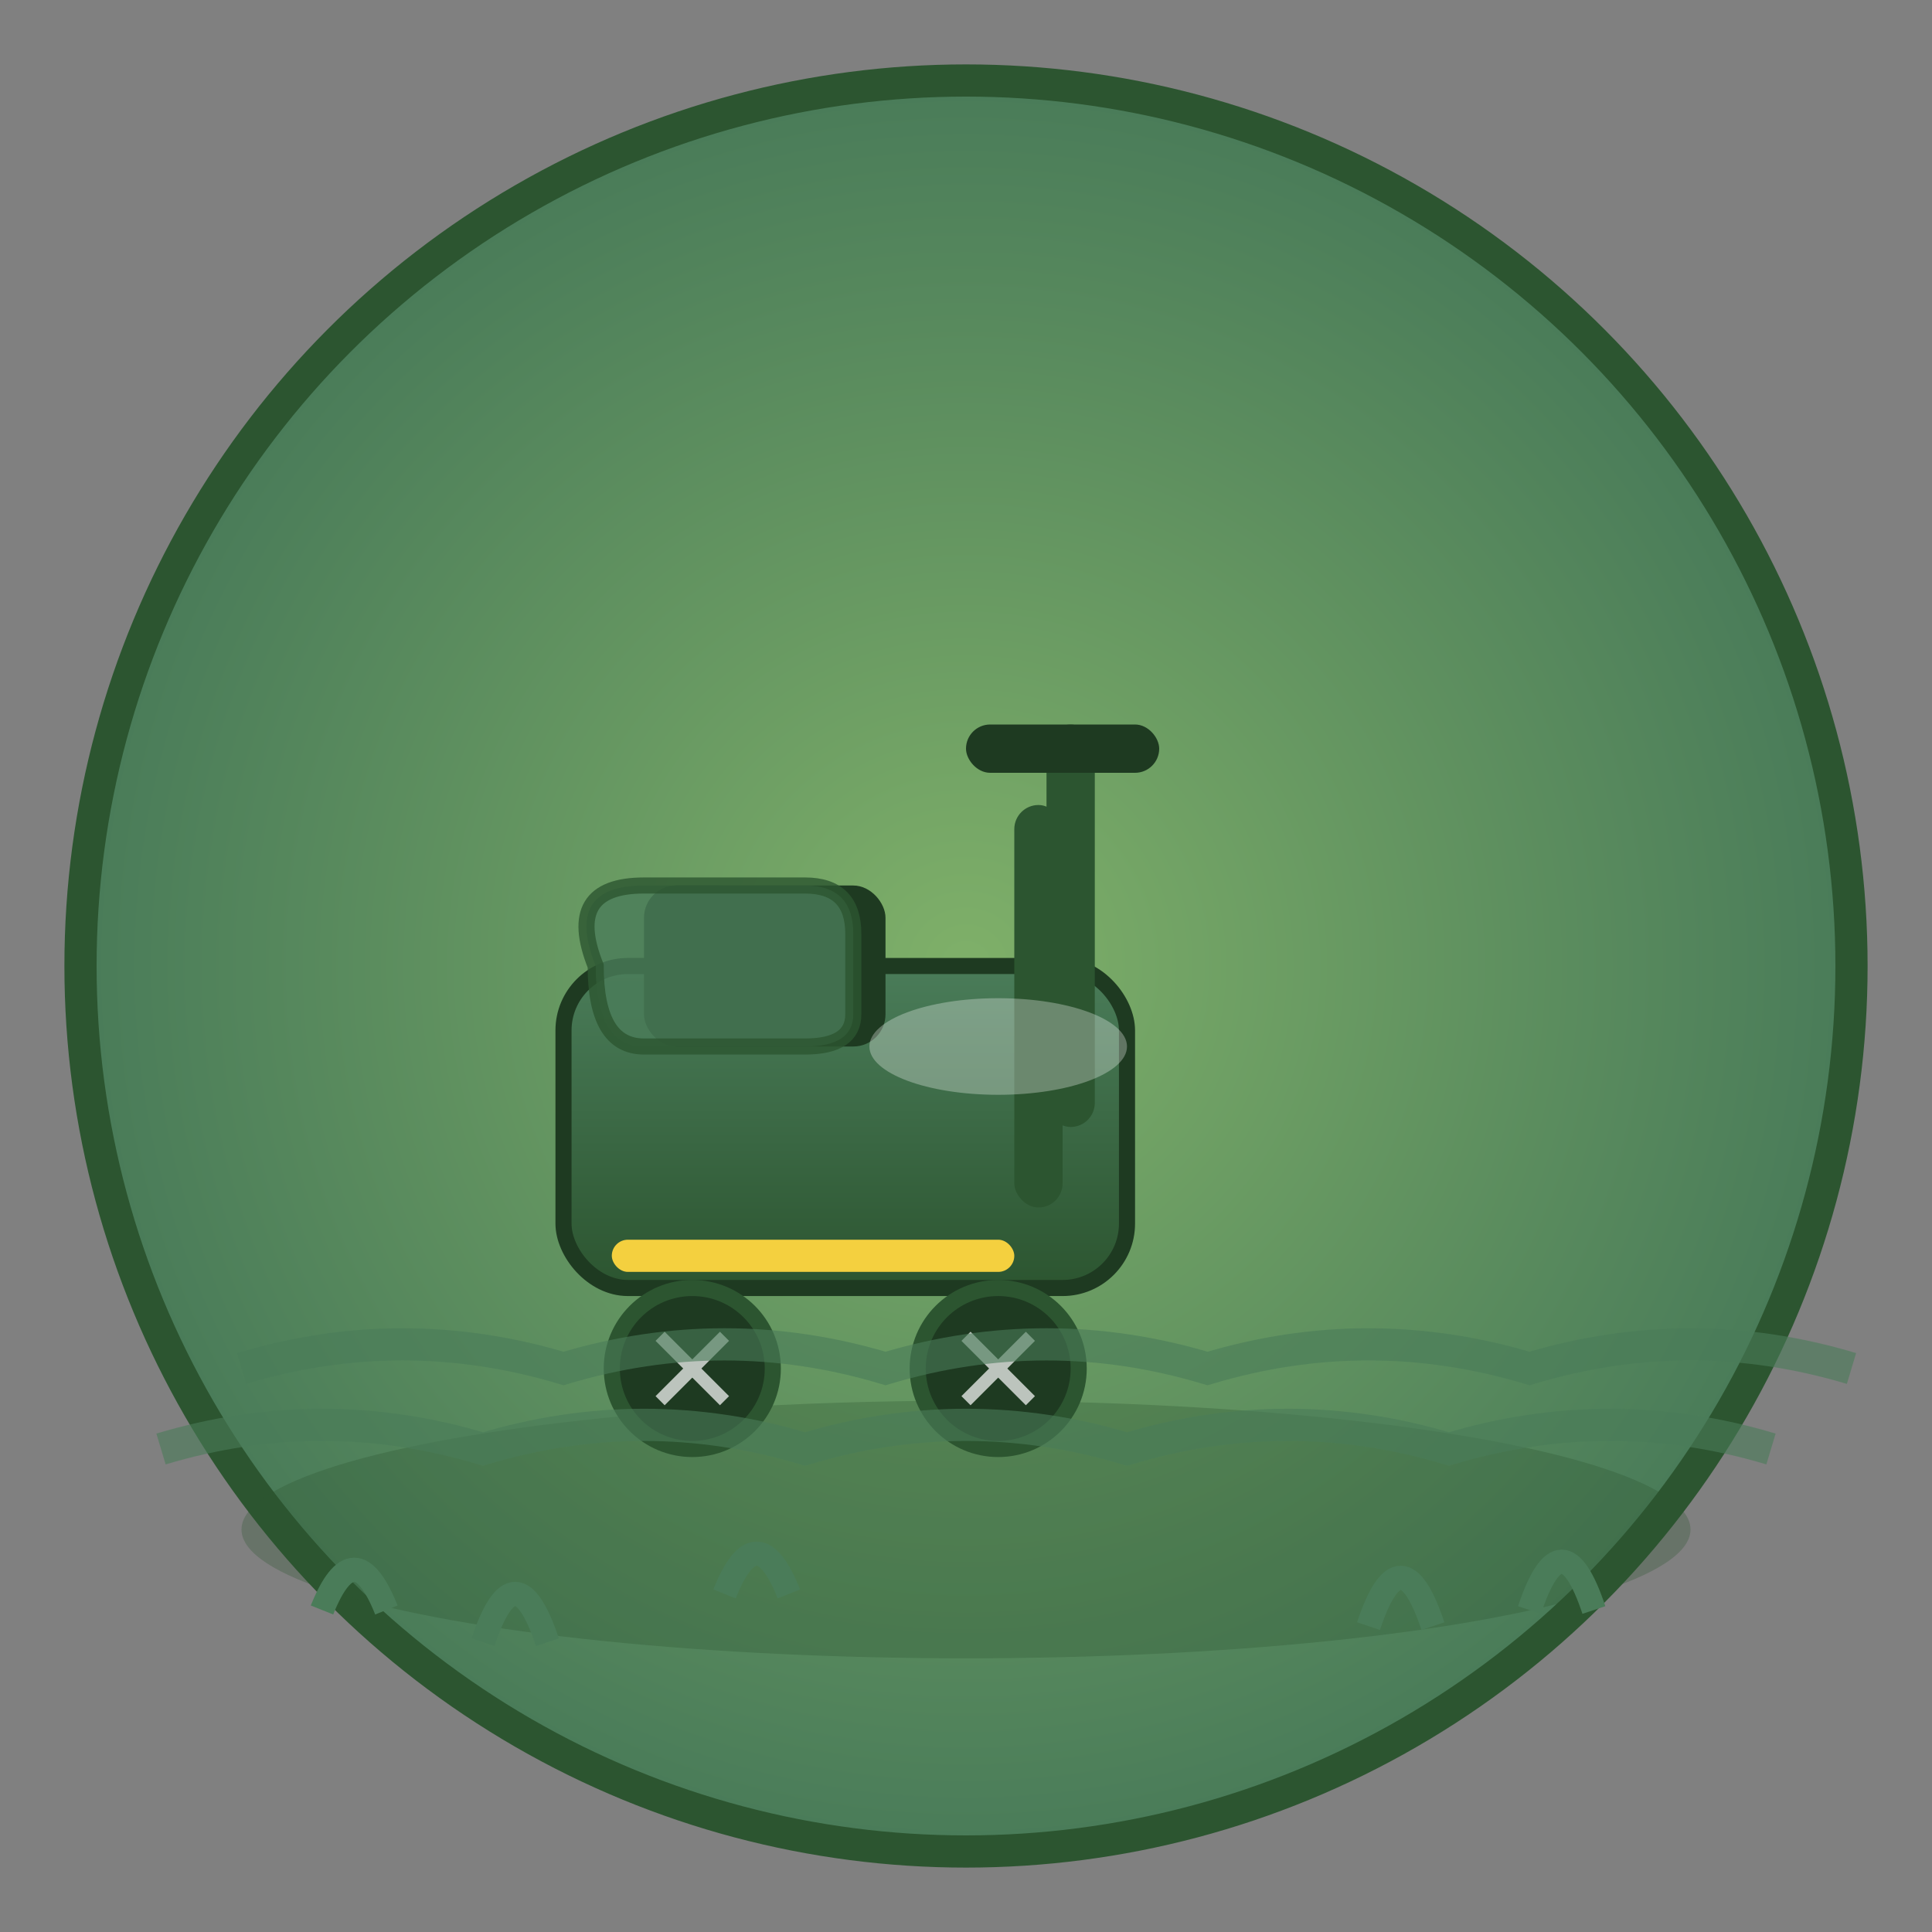 <svg width="120" height="120" viewBox="0 0 120 120" xmlns="http://www.w3.org/2000/svg">
  <rect x="0" y="0" width="120" height="120" fill="#808080" stroke="none"/>
  <defs>
    <linearGradient id="mowerGradient" x1="0%" y1="0%" x2="0%" y2="100%">
      <stop offset="0%" style="stop-color:#4a7c59;stop-opacity:1" />
      <stop offset="100%" style="stop-color:#2c5530;stop-opacity:1" />
    </linearGradient>
    <radialGradient id="grassGradient" cx="50%" cy="50%" r="50%">
      <stop offset="0%" style="stop-color:#7fb069;stop-opacity:1" />
      <stop offset="100%" style="stop-color:#4a7c59;stop-opacity:1" />
    </radialGradient>
  </defs>
  
  <!-- Background circle -->
  <circle cx="60" cy="60" r="55" fill="url(#grassGradient)" stroke="#2c5530" stroke-width="2"/>
  
  <!-- Ground/grass base -->
  <ellipse cx="60" cy="95" rx="45" ry="8" fill="#2c5530" opacity="0.3"/>
  
  <!-- Lawn mower -->
  <g transform="translate(35, 45)">
    <!-- Main mower body -->
    <rect x="0" y="15" width="35" height="20" rx="4" fill="url(#mowerGradient)" stroke="#1e3a21" stroke-width="1"/>
    
    <!-- Engine/motor housing -->
    <rect x="5" y="10" width="15" height="10" rx="2" fill="#1e3a21"/>
    
    <!-- Handle pole -->
    <rect x="28" y="5" width="3" height="25" rx="1.5" fill="#2c5530"/>
    <rect x="30" y="0" width="3" height="25" rx="1.5" fill="#2c5530"/>
    
    <!-- Handle grip -->
    <rect x="25" y="0" width="12" height="3" rx="1.5" fill="#1e3a21"/>
    
    <!-- Wheels -->
    <circle cx="8" cy="40" r="5" fill="#1e3a21" stroke="#2c5530" stroke-width="1"/>
    <circle cx="27" cy="40" r="5" fill="#1e3a21" stroke="#2c5530" stroke-width="1"/>
    
    <!-- Wheel spokes -->
    <g stroke="white" stroke-width="0.8" opacity="0.7">
      <line x1="6" y1="38" x2="10" y2="42"/>
      <line x1="6" y1="42" x2="10" y2="38"/>
      <line x1="25" y1="38" x2="29" y2="42"/>
      <line x1="25" y1="42" x2="29" y2="38"/>
    </g>
    
    <!-- Grass collection bag -->
    <path d="M2 15 Q0 10 5 10 L15 10 Q18 10 18 13 L18 18 Q18 20 15 20 L5 20 Q2 20 2 15 Z" fill="#4a7c59" opacity="0.8" stroke="#2c5530" stroke-width="1"/>
    
    <!-- Cutting deck detail -->
    <rect x="3" y="32" width="25" height="2" rx="1" fill="#f4d03f"/>
  </g>
  
  <!-- Grass cutting lines/motion -->
  <g stroke="#4a7c59" stroke-width="2" fill="none" opacity="0.6">
    <path d="M15 85 Q25 82 35 85 Q45 82 55 85 Q65 82 75 85 Q85 82 95 85 Q105 82 115 85">
      <animate attributeName="stroke-dasharray" values="0,100;20,80;0,100" dur="2s" repeatCount="indefinite"/>
    </path>
    <path d="M10 90 Q20 87 30 90 Q40 87 50 90 Q60 87 70 90 Q80 87 90 90 Q100 87 110 90">
      <animate attributeName="stroke-dasharray" values="0,100;15,85;0,100" dur="2.5s" repeatCount="indefinite"/>
    </path>
  </g>
  
  <!-- Individual grass blades -->
  <g stroke="#4a7c59" stroke-width="1.5" fill="none">
    <path d="M20 100 Q22 95 24 100"/>
    <path d="M30 102 Q32 96 34 102"/>
    <path d="M45 99 Q47 94 49 99"/>
    <path d="M85 101 Q87 95 89 101"/>
    <path d="M95 100 Q97 94 99 100"/>
  </g>
  
  <!-- Motion blur effect -->
  <g opacity="0.3">
    <ellipse cx="62" cy="65" rx="8" ry="3" fill="white">
      <animateTransform attributeType="xml" attributeName="transform" type="rotate" values="0 62 65;360 62 65" dur="1s" repeatCount="indefinite"/>
    </ellipse>
  </g>
</svg>
